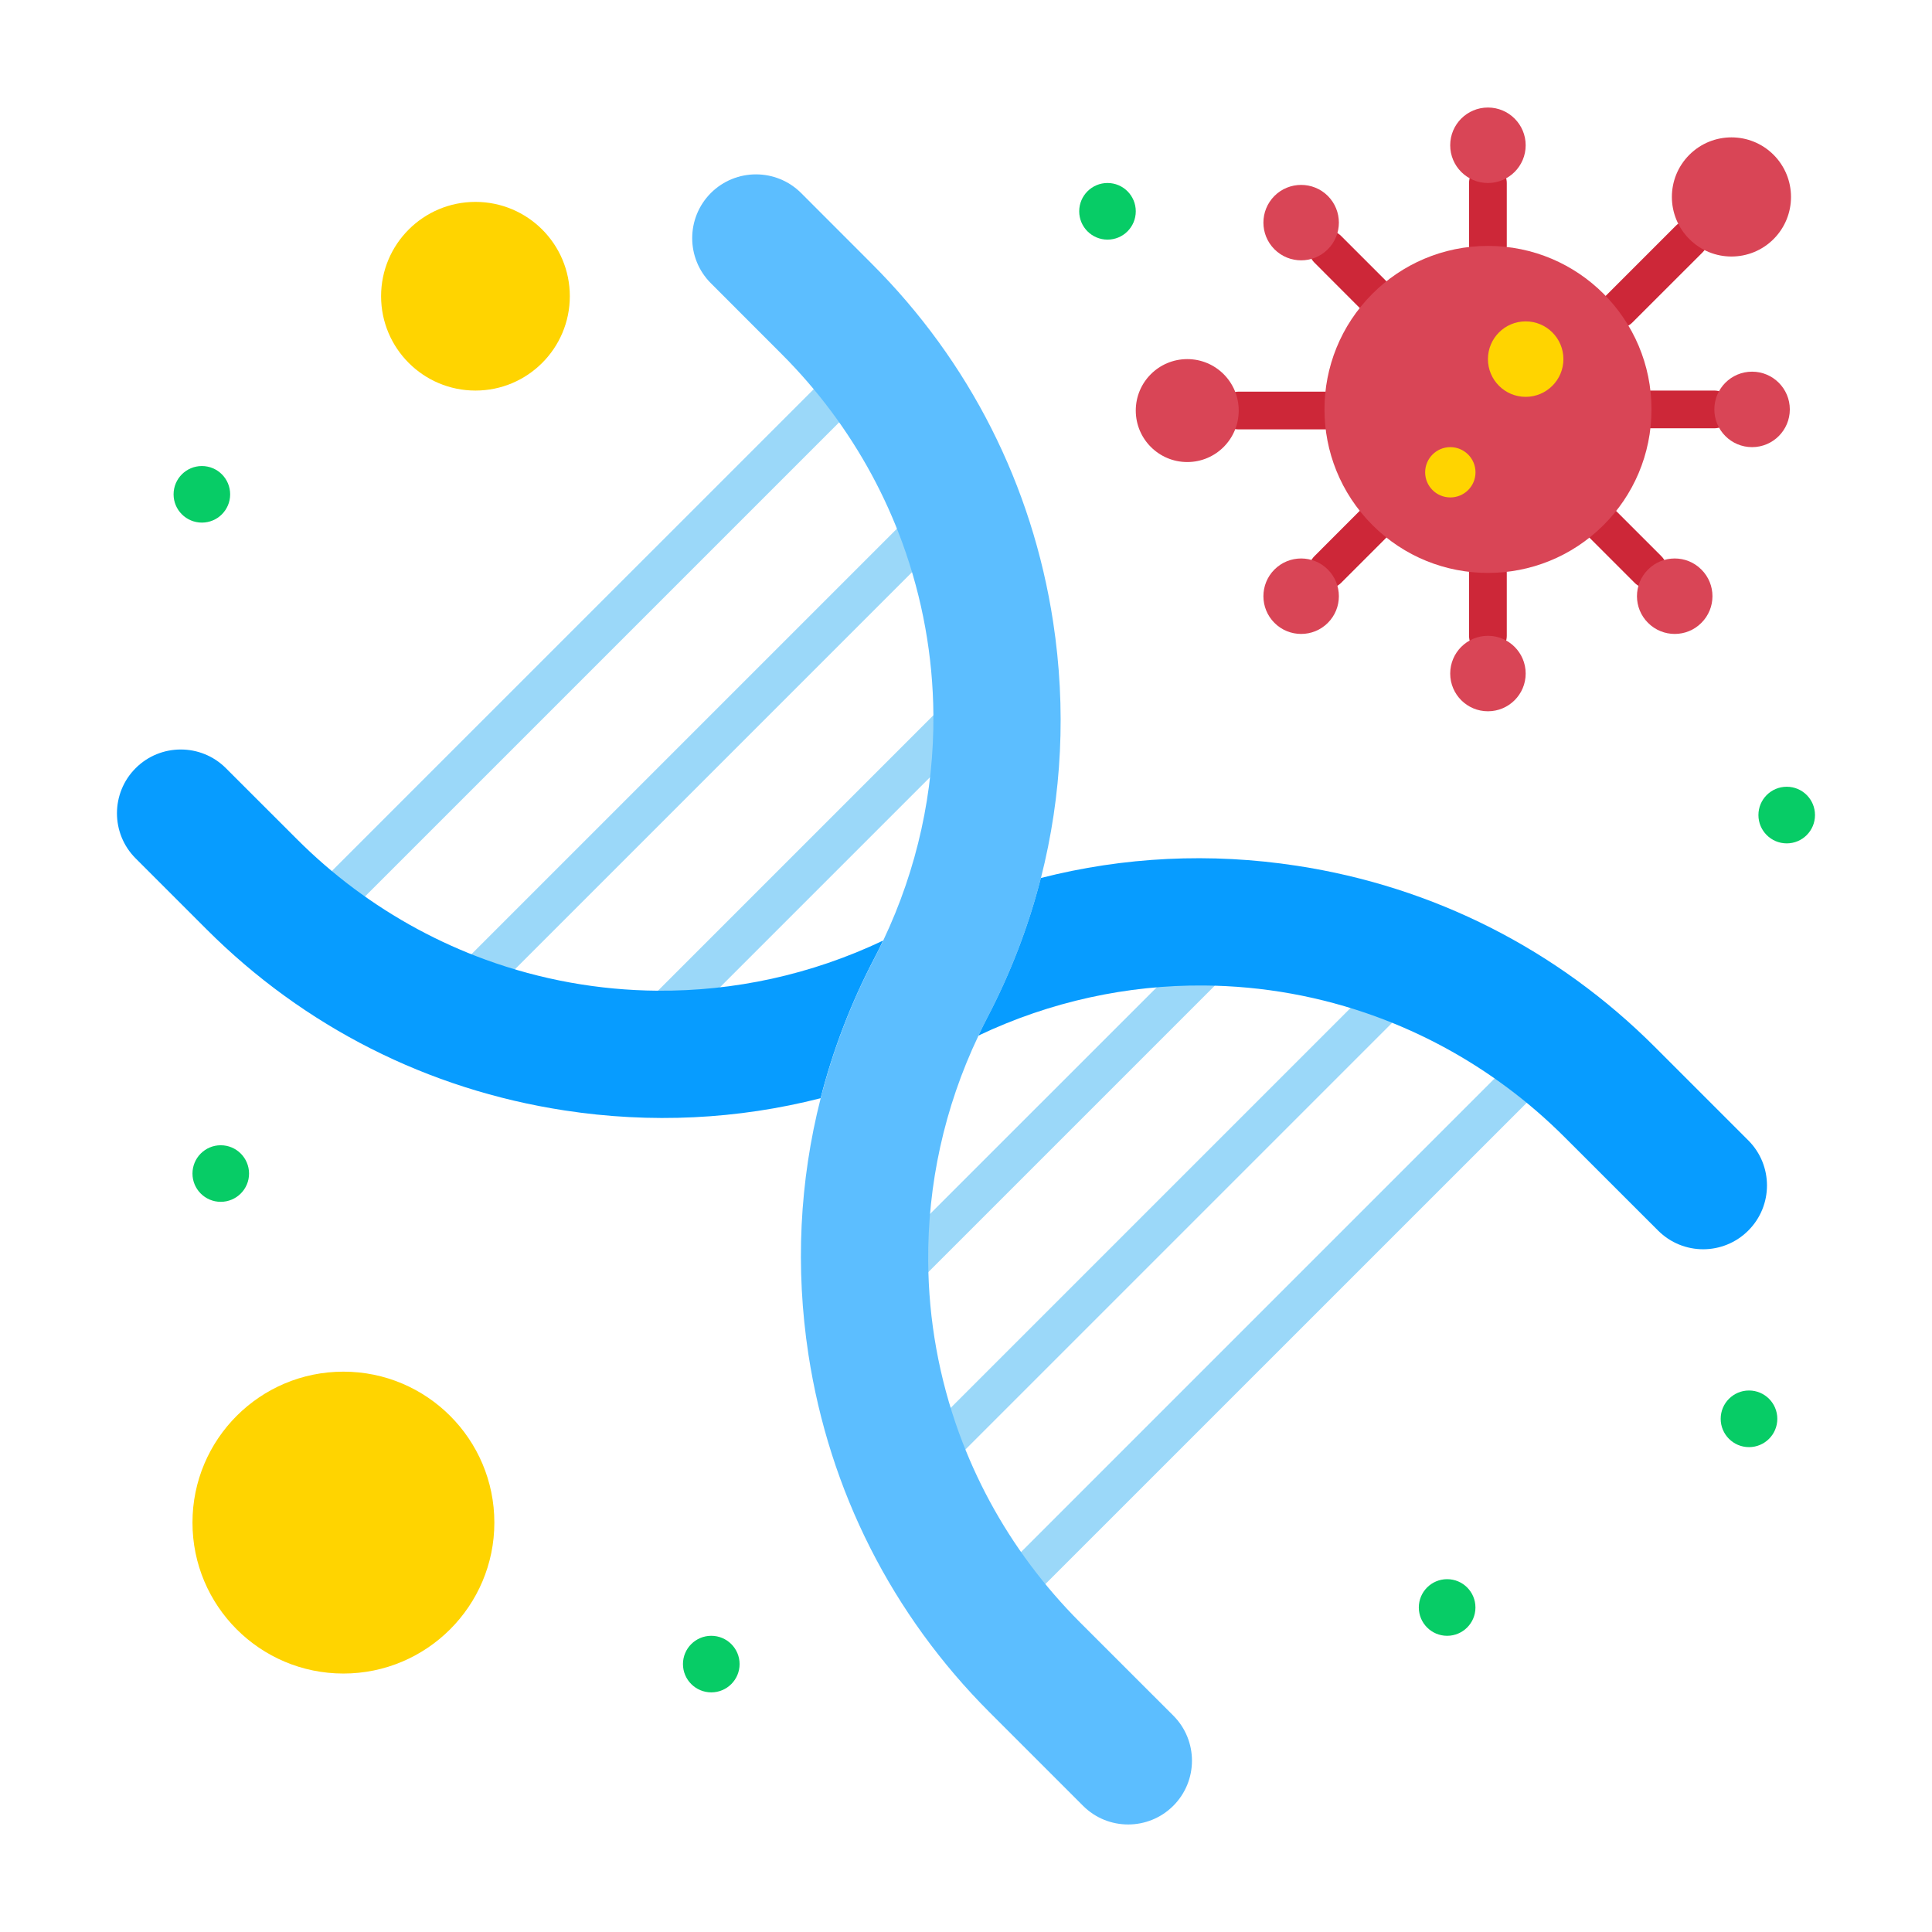 <svg width="32" height="32" viewBox="0 0 32 32" fill="none" xmlns="http://www.w3.org/2000/svg">
<path d="M24.645 10.844C24.472 10.844 24.332 10.704 24.332 10.531V9.489C24.332 9.317 24.472 9.177 24.645 9.177C24.817 9.177 24.957 9.317 24.957 9.489V10.531C24.957 10.704 24.817 10.844 24.645 10.844Z" fill="#CD2738"/>
<path d="M24.645 4.386C24.472 4.386 24.332 4.246 24.332 4.073V3.031C24.332 2.859 24.472 2.719 24.645 2.719C24.817 2.719 24.957 2.859 24.957 3.031V4.073C24.957 4.246 24.817 4.386 24.645 4.386Z" fill="#CD2738"/>
<path d="M21.992 9.746C21.912 9.746 21.832 9.715 21.771 9.654C21.649 9.532 21.649 9.334 21.771 9.212L22.507 8.475C22.629 8.353 22.827 8.353 22.949 8.475C23.071 8.597 23.072 8.795 22.95 8.917L22.213 9.654C22.152 9.715 22.072 9.746 21.992 9.746Z" fill="#CD2738"/>
<path d="M26.817 5.434C26.736 5.434 26.657 5.403 26.596 5.342C26.473 5.22 26.473 5.022 26.596 4.9L27.758 3.738C27.88 3.616 28.078 3.616 28.2 3.738C28.322 3.86 28.322 4.058 28.2 4.18L27.037 5.342C26.976 5.403 26.896 5.434 26.817 5.434Z" fill="#CD2738"/>
<path d="M21.936 7.112H20.516C20.343 7.112 20.203 6.972 20.203 6.8C20.203 6.627 20.343 6.487 20.516 6.487H21.936C22.109 6.487 22.249 6.627 22.249 6.8C22.249 6.972 22.109 7.112 21.936 7.112Z" fill="#CD2738"/>
<path d="M28.393 7.094H27.352C27.179 7.094 27.039 6.954 27.039 6.781C27.039 6.609 27.179 6.469 27.352 6.469H28.393C28.565 6.469 28.705 6.609 28.705 6.781C28.705 6.954 28.565 7.094 28.393 7.094Z" fill="#CD2738"/>
<path d="M27.296 9.746C27.215 9.746 27.136 9.715 27.075 9.654L26.338 8.917C26.216 8.795 26.216 8.597 26.338 8.475C26.46 8.353 26.658 8.353 26.78 8.475L27.517 9.212C27.639 9.334 27.639 9.532 27.517 9.654C27.455 9.715 27.375 9.746 27.296 9.746Z" fill="#CD2738"/>
<path d="M22.728 5.178C22.648 5.178 22.568 5.148 22.507 5.087L21.771 4.35C21.649 4.228 21.649 4.03 21.771 3.908C21.893 3.786 22.091 3.786 22.213 3.908L22.95 4.645C23.072 4.767 23.071 4.965 22.949 5.087C22.888 5.148 22.808 5.178 22.728 5.178Z" fill="#CD2738"/>
<path d="M5.39 15.361C5.302 15.361 5.214 15.328 5.147 15.261C5.013 15.127 5.013 14.91 5.147 14.776L13.826 6.098C13.96 5.964 14.177 5.964 14.311 6.098C14.445 6.232 14.445 6.449 14.311 6.583L5.633 15.261C5.566 15.328 5.478 15.361 5.39 15.361Z" fill="#9BD8F9"/>
<path d="M7.784 16.657C7.697 16.657 7.609 16.623 7.542 16.556C7.408 16.422 7.408 16.205 7.542 16.071L15.12 8.493C15.254 8.359 15.471 8.359 15.605 8.493C15.739 8.627 15.739 8.844 15.605 8.978L8.027 16.556C7.96 16.623 7.872 16.657 7.784 16.657Z" fill="#9BD8F9"/>
<path d="M10.913 17.222C10.825 17.222 10.738 17.188 10.671 17.121C10.537 16.988 10.537 16.77 10.671 16.636L15.687 11.62C15.821 11.486 16.038 11.486 16.172 11.62C16.306 11.754 16.306 11.971 16.172 12.105L11.156 17.121C11.089 17.188 11.001 17.222 10.913 17.222Z" fill="#9BD8F9"/>
<path d="M15.643 24.22C15.558 24.22 15.474 24.188 15.409 24.123C15.28 23.994 15.28 23.785 15.409 23.656L22.706 16.359C22.835 16.23 23.044 16.23 23.173 16.359C23.302 16.488 23.302 16.698 23.173 16.826L15.876 24.123C15.812 24.188 15.727 24.22 15.643 24.22Z" fill="#9BD8F9"/>
<path d="M15.1 21.209C15.015 21.209 14.931 21.177 14.866 21.113C14.737 20.984 14.737 20.774 14.866 20.645L19.696 15.816C19.825 15.687 20.034 15.687 20.163 15.816C20.293 15.944 20.293 16.154 20.163 16.283L15.333 21.113C15.269 21.177 15.184 21.209 15.1 21.209Z" fill="#9BD8F9"/>
<path d="M16.889 26.527C16.804 26.527 16.72 26.494 16.655 26.43C16.526 26.301 16.526 26.092 16.655 25.963L25.011 17.607C25.14 17.479 25.349 17.479 25.478 17.608C25.607 17.736 25.607 17.946 25.478 18.075L17.122 26.43C17.058 26.494 16.973 26.527 16.889 26.527Z" fill="#9BD8F9"/>
<path d="M24.646 4.073C26.142 4.073 27.354 5.286 27.354 6.781C27.354 7.529 27.051 8.207 26.561 8.696C25.504 9.753 23.789 9.755 22.731 8.696C21.672 7.636 21.674 5.923 22.731 4.866C23.221 4.376 23.898 4.073 24.646 4.073Z" fill="#D94556"/>
<path d="M25.27 5.323C25.615 5.323 25.895 5.603 25.895 5.948C25.895 6.293 25.615 6.573 25.27 6.573C24.924 6.573 24.645 6.293 24.645 5.948C24.645 5.603 24.924 5.323 25.27 5.323Z" fill="#FFD400"/>
<path d="M24.022 7.406C24.252 7.406 24.439 7.593 24.439 7.823C24.439 8.053 24.252 8.239 24.022 8.239C23.792 8.239 23.605 8.053 23.605 7.823C23.605 7.593 23.792 7.406 24.022 7.406Z" fill="#FFD400"/>
<path d="M28.18 9.433C28.425 9.677 28.425 10.073 28.18 10.317C27.937 10.561 27.541 10.561 27.297 10.317C27.052 10.073 27.052 9.677 27.297 9.433C27.541 9.189 27.937 9.189 28.18 9.433Z" fill="#D94556"/>
<path d="M29.376 2.564C29.761 2.95 29.761 3.574 29.376 3.96C28.991 4.345 28.366 4.345 27.981 3.96C27.595 3.574 27.595 2.95 27.981 2.564C28.366 2.179 28.991 2.179 29.376 2.564Z" fill="#D94556"/>
<path d="M24.645 1.781C24.99 1.781 25.27 2.061 25.27 2.406C25.27 2.751 24.99 3.031 24.645 3.031C24.299 3.031 24.02 2.751 24.02 2.406C24.02 2.061 24.299 1.781 24.645 1.781Z" fill="#D94556"/>
<path d="M21.993 3.245C22.237 3.49 22.237 3.885 21.993 4.129C21.749 4.373 21.353 4.373 21.109 4.129C20.865 3.885 20.865 3.49 21.109 3.245C21.353 3.002 21.749 3.002 21.993 3.245Z" fill="#D94556"/>
<path d="M21.993 9.433C22.237 9.677 22.237 10.073 21.993 10.317C21.749 10.561 21.353 10.561 21.109 10.317C20.865 10.073 20.865 9.677 21.109 9.433C21.353 9.189 21.749 9.189 21.993 9.433Z" fill="#D94556"/>
<path d="M29.02 6.156C29.365 6.156 29.645 6.436 29.645 6.781C29.645 7.126 29.365 7.406 29.02 7.406C28.674 7.406 28.395 7.126 28.395 6.781C28.395 6.436 28.674 6.156 29.02 6.156Z" fill="#D94556"/>
<path d="M24.645 10.531C24.99 10.531 25.27 10.811 25.27 11.156C25.27 11.501 24.99 11.781 24.645 11.781C24.299 11.781 24.02 11.501 24.02 11.156C24.02 10.811 24.299 10.531 24.645 10.531Z" fill="#D94556"/>
<path d="M19.665 5.948C20.136 5.948 20.517 6.329 20.517 6.8C20.517 7.271 20.136 7.653 19.665 7.653C19.194 7.653 18.812 7.271 18.812 6.8C18.812 6.329 19.194 5.948 19.665 5.948Z" fill="#D94556"/>
<path d="M7.875 3.344C8.738 3.344 9.438 4.043 9.438 4.906C9.438 5.769 8.738 6.469 7.875 6.469C7.012 6.469 6.312 5.769 6.312 4.906C6.312 4.043 7.012 3.344 7.875 3.344Z" fill="#FFD400"/>
<path d="M5.688 27.719C7.068 27.719 8.188 26.599 8.188 25.219C8.188 23.838 7.068 22.719 5.688 22.719C4.307 22.719 3.188 23.838 3.188 25.219C3.188 26.599 4.307 27.719 5.688 27.719Z" fill="#FFD400"/>
<path d="M28.957 18.888C29.37 19.3 29.37 19.97 28.957 20.382C28.544 20.795 27.876 20.795 27.463 20.382L25.917 18.837C25.618 18.538 25.301 18.264 24.971 18.018C24.295 17.513 23.559 17.118 22.789 16.837C21.874 16.503 20.911 16.33 19.941 16.323C18.677 16.313 17.4 16.585 16.203 17.154C16.25 17.054 16.299 16.954 16.351 16.855C16.739 16.113 17.036 15.338 17.238 14.543C18.613 14.191 20.049 14.12 21.482 14.34C23.743 14.686 25.794 15.725 27.411 17.342L28.957 18.888Z" fill="#079CFF"/>
<path d="M14.627 15.579C14.581 15.679 14.531 15.778 14.479 15.877C14.091 16.62 13.795 17.395 13.592 18.19C12.217 18.541 10.782 18.612 9.349 18.392C7.088 18.046 5.037 17.008 3.419 15.39L2.247 14.218C1.834 13.805 1.834 13.136 2.247 12.723C2.659 12.311 3.329 12.311 3.741 12.723L4.914 13.895C5.213 14.195 5.529 14.468 5.86 14.715C6.536 15.219 7.271 15.614 8.042 15.895C8.956 16.228 9.919 16.402 10.89 16.409C12.154 16.419 13.431 16.147 14.627 15.579Z" fill="#079CFF"/>
<path d="M16.206 17.155C15.636 18.352 15.364 19.628 15.374 20.893C15.38 21.863 15.554 22.826 15.887 23.741C16.169 24.512 16.563 25.247 17.068 25.923C17.315 26.254 17.588 26.57 17.887 26.87L19.433 28.415C19.846 28.828 19.846 29.497 19.433 29.91C19.02 30.322 18.351 30.322 17.939 29.91L16.393 28.364C14.775 26.746 13.737 24.695 13.39 22.434C13.171 21.001 13.242 19.566 13.593 18.19C13.796 17.395 14.092 16.62 14.48 15.877C14.531 15.778 14.581 15.68 14.628 15.58C15.197 14.382 15.47 13.105 15.46 11.84C15.453 10.87 15.279 9.906 14.946 8.992C14.665 8.221 14.27 7.486 13.765 6.81C13.519 6.48 13.245 6.163 12.946 5.864L11.774 4.691C11.362 4.279 11.362 3.61 11.774 3.197C12.187 2.785 12.856 2.785 13.269 3.197L14.441 4.37C16.059 5.987 17.097 8.038 17.443 10.299C17.662 11.733 17.591 13.168 17.241 14.543C17.038 15.338 16.742 16.113 16.354 16.856C16.302 16.955 16.252 17.055 16.206 17.155Z" fill="#5CBEFF"/>
<path d="M29.594 13.969C29.853 13.969 30.062 13.759 30.062 13.5C30.062 13.241 29.853 13.031 29.594 13.031C29.335 13.031 29.125 13.241 29.125 13.5C29.125 13.759 29.335 13.969 29.594 13.969Z" fill="#07CC66"/>
<path d="M28.969 23.969C29.228 23.969 29.438 23.759 29.438 23.5C29.438 23.241 29.228 23.031 28.969 23.031C28.71 23.031 28.5 23.241 28.5 23.5C28.5 23.759 28.71 23.969 28.969 23.969Z" fill="#07CC66"/>
<path d="M23.969 27.094C24.228 27.094 24.438 26.884 24.438 26.625C24.438 26.366 24.228 26.156 23.969 26.156C23.71 26.156 23.5 26.366 23.5 26.625C23.5 26.884 23.71 27.094 23.969 27.094Z" fill="#07CC66"/>
<path d="M18.344 3.969C18.603 3.969 18.812 3.759 18.812 3.5C18.812 3.241 18.603 3.031 18.344 3.031C18.085 3.031 17.875 3.241 17.875 3.5C17.875 3.759 18.085 3.969 18.344 3.969Z" fill="#07CC66"/>
<path d="M11.781 28.031C12.04 28.031 12.25 27.821 12.25 27.562C12.25 27.304 12.04 27.094 11.781 27.094C11.522 27.094 11.312 27.304 11.312 27.562C11.312 27.821 11.522 28.031 11.781 28.031Z" fill="#07CC66"/>
<path d="M3.656 19.906C3.915 19.906 4.125 19.696 4.125 19.438C4.125 19.179 3.915 18.969 3.656 18.969C3.397 18.969 3.188 19.179 3.188 19.438C3.188 19.696 3.397 19.906 3.656 19.906Z" fill="#07CC66"/>
<path d="M3.344 8.656C3.603 8.656 3.812 8.446 3.812 8.188C3.812 7.929 3.603 7.719 3.344 7.719C3.085 7.719 2.875 7.929 2.875 8.188C2.875 8.446 3.085 8.656 3.344 8.656Z" fill="#07CC66"/>
</svg>
